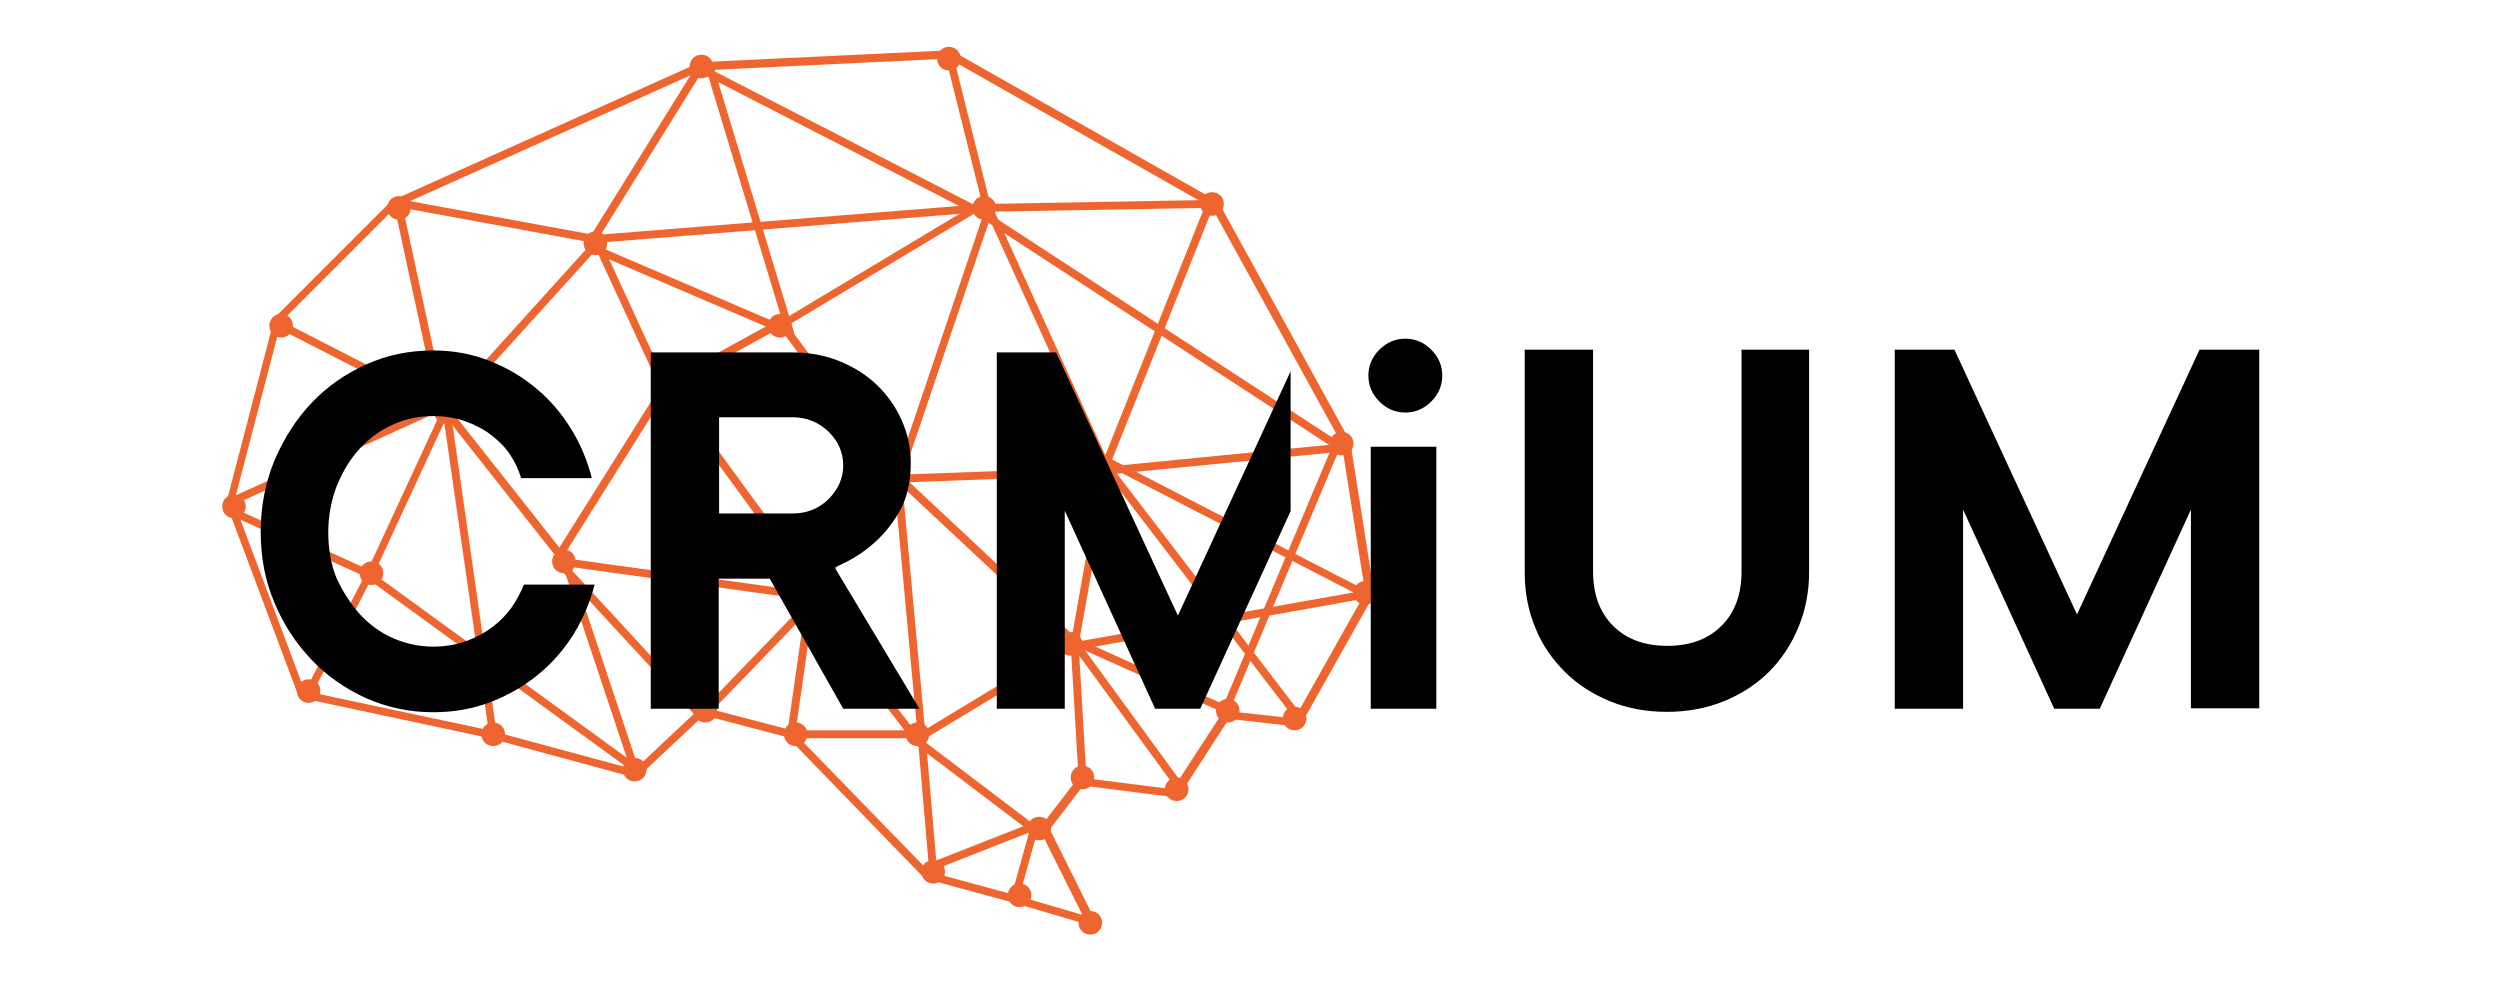 <?xml version="1.0" encoding="UTF-8"?> <svg xmlns="http://www.w3.org/2000/svg" width="135" height="54" viewBox="0 0 135 54" fill="none"><g clip-path="url(#clip0_85_18124)"><g clip-path="url(#clip1_85_18124)"><path d="M58.451 49.404L56.118 44.738L58.239 41.98L63.329 42.617L66.087 38.374L69.905 38.799L73.723 32.011L72.45 23.951L65.45 11.224L51.239 3.164L37.876 3.801L21.332 11.224L15.181 17.375L12.635 27.133L16.453 37.314L26.422 39.435L34.27 41.556L37.876 38.162L42.755 39.435L50.178 47.071L54.845 48.343L58.451 49.404ZM59.257 50.083L58.324 49.807L54.718 48.746L50.051 47.474L49.945 47.453L49.86 47.368L42.543 39.817L38.004 38.629L34.567 41.853L34.398 42.023L34.164 41.959L26.337 39.838L16.39 37.717L16.156 37.674L16.071 37.462L12.253 27.281L12.211 27.154L12.253 27.026L14.799 17.27L14.82 17.163L14.905 17.079L21.056 10.927L21.119 10.864L21.183 10.821L37.728 3.397L37.791 3.355H37.876L51.239 2.719H51.366L51.472 2.782L65.684 10.842L65.79 10.906L65.853 11.012L72.853 23.739L72.895 23.802L72.917 23.866L74.189 31.926L74.21 32.075L74.147 32.202L70.329 38.989L70.202 39.244L69.926 39.223L66.362 38.82L63.754 42.85L63.605 43.083L63.35 43.041L58.493 42.426L56.69 44.78L58.896 49.213L59.257 50.083Z" fill="#EF652F"></path><path d="M15.372 17.426L24.069 21.88L24.153 21.922L24.217 21.986L30.58 30.046L30.241 30.322L23.878 22.262L15.181 17.807C15.075 17.744 15.033 17.616 15.096 17.532C15.139 17.426 15.266 17.383 15.372 17.426ZM29.88 30.088L35.607 20.968L35.947 20.438L36.307 20.947L44.367 31.976L44.028 32.231L35.968 21.201L30.241 30.322L29.88 30.088ZM43.689 31.976L48.355 25.613L48.694 25.867L44.028 32.231L43.689 31.976ZM48.355 26.122L42.204 17.85L41.928 17.468L42.331 17.235L52.937 10.871L53.34 10.617L53.531 11.041L59.894 25.04L59.958 25.168L59.936 25.295L58.239 34.84L57.815 34.755L59.512 25.21L53.149 11.211L42.543 17.574L48.694 25.846L48.355 26.122ZM57.985 34.394L66.469 38.212L66.299 38.594L57.815 34.776L57.985 34.394ZM65.918 38.424L72.069 23.789L72.451 23.959L66.299 38.594L65.918 38.424ZM72.217 24.319L52.703 11.592L52.937 11.232L72.451 23.959L72.217 24.319ZM52.746 11.614L37.898 3.978L38.089 3.596L52.937 11.232L52.746 11.614ZM38.492 3.469L42.734 17.468L42.989 18.338L42.161 17.977L31.768 13.523L31.938 13.141L42.331 17.595L38.089 3.596L38.492 3.469ZM32.256 13.417L24.196 22.325L23.878 22.049L31.938 13.141L32.256 13.417ZM24.259 22.219L20.229 30.916L16.836 37.512C16.772 37.618 16.645 37.661 16.56 37.597C16.454 37.533 16.411 37.406 16.475 37.321L19.869 30.746L23.899 22.049L24.259 22.219Z" fill="#EF652F"></path><path d="M12.255 26.965L23.921 21.662L24.09 22.044L12.424 27.347C12.318 27.389 12.191 27.347 12.148 27.241C12.085 27.135 12.148 27.007 12.255 26.965ZM23.666 22.129L21.333 11.311L21.206 10.696L21.821 10.802L32.214 12.711L32.15 13.136L21.757 11.226L24.09 22.044L23.666 22.129ZM31.79 12.902L37.729 3.357C37.792 3.251 37.92 3.23 38.026 3.294C38.132 3.357 38.153 3.485 38.089 3.591L32.15 13.136L31.79 12.902Z" fill="#EF652F"></path><path d="M32.32 12.756L36.138 21.029L35.756 21.198L31.938 12.926C31.896 12.82 31.938 12.693 32.044 12.65C32.15 12.587 32.278 12.65 32.32 12.756ZM35.544 20.817L42.119 17.211C42.225 17.147 42.353 17.189 42.416 17.296C42.48 17.402 42.438 17.529 42.331 17.593L35.756 21.198L35.544 20.817Z" fill="#EF652F"></path><path d="M31.896 12.711L53.107 11.015H53.129H53.15L65.028 10.803L65.664 10.781L65.431 11.375L59.916 25.162L59.513 25.014L65.028 11.227L53.15 11.439L31.939 13.136C31.833 13.136 31.727 13.051 31.706 12.945C31.706 12.818 31.79 12.733 31.896 12.711ZM59.704 24.632L73.279 31.632L74.403 32.204L73.173 32.416L57.689 35.174L57.604 34.75L73.088 31.992L59.513 24.993L59.704 24.632ZM57.816 35.131L49.756 40.01L49.438 40.201L49.205 39.904L43.478 32.48L43.817 32.225L49.544 39.649L57.604 34.771L57.816 35.131ZM44.114 32.523L38.175 38.674L37.857 38.992L37.56 38.652L29.924 30.38L30.242 30.104L37.878 38.377L43.817 32.225L44.114 32.523ZM30.645 29.977L34.251 40.795L34.675 42.046L33.615 41.261L19.615 31.08L19.849 30.741L33.848 40.922L30.242 30.104L30.645 29.977ZM19.679 31.123L12.255 27.729C12.149 27.686 12.107 27.559 12.149 27.453C12.191 27.347 12.319 27.305 12.425 27.347L19.849 30.741L19.679 31.123Z" fill="#EF652F"></path><path d="M24.302 21.985L26.848 39.803C26.869 39.909 26.784 40.036 26.678 40.036C26.572 40.057 26.445 39.972 26.445 39.866L23.878 22.049C23.857 21.943 23.942 21.816 24.069 21.816C24.175 21.795 24.281 21.879 24.302 21.985Z" fill="#EF652F"></path><path d="M51.433 2.848L53.554 11.332L53.575 11.46L53.532 11.587L48.654 26.01L48.272 25.862L53.151 11.438L51.029 2.954C51.008 2.848 51.072 2.721 51.178 2.699C51.305 2.678 51.411 2.742 51.433 2.848ZM48.696 25.819L49.969 39.606L50.605 47.03L50.181 47.073L49.545 39.649L48.272 25.862L48.696 25.819ZM50.033 46.67L55.972 44.337L56.12 44.739L50.181 47.073L50.033 46.67ZM55.866 45.079L48.866 39.776L49.121 39.437L56.12 44.739L55.866 45.079ZM49.121 39.861H42.969H42.481L42.545 39.373L43.606 31.949L44.03 32.013L42.969 39.437H49.121V39.861ZM43.966 32.437L30.179 30.528C30.073 30.507 29.988 30.401 29.988 30.295C30.009 30.189 30.116 30.104 30.222 30.104L44.009 32.013L43.966 32.437Z" fill="#EF652F"></path><path d="M72.493 24.381L59.555 25.653H59.533H59.512L48.058 26.078L48.037 25.653L59.491 25.229L72.43 23.956C72.536 23.935 72.642 24.02 72.663 24.147C72.684 24.253 72.599 24.359 72.493 24.381ZM48.355 25.335L58.112 34.456L58.24 34.562V34.731L58.664 41.943C58.664 42.071 58.579 42.155 58.473 42.177C58.346 42.177 58.261 42.092 58.24 41.986L57.815 34.774L48.058 25.653L48.355 25.335Z" fill="#EF652F"></path><path d="M59.852 24.977L70.245 38.551C70.309 38.636 70.309 38.785 70.203 38.848C70.118 38.912 69.969 38.912 69.906 38.806L59.512 25.231C59.449 25.146 59.449 24.998 59.555 24.934C59.639 24.87 59.788 24.87 59.852 24.977Z" fill="#EF652F"></path><path d="M54.656 48.244L55.716 44.426C55.737 44.32 55.865 44.256 55.971 44.278C56.077 44.299 56.14 44.426 56.119 44.532L55.059 48.35C55.038 48.456 54.91 48.52 54.804 48.498C54.677 48.456 54.613 48.35 54.656 48.244Z" fill="#EF652F"></path><path d="M58.154 34.517L63.881 42.365C63.944 42.45 63.923 42.598 63.838 42.662C63.753 42.726 63.605 42.704 63.541 42.62L57.814 34.772C57.751 34.687 57.772 34.538 57.857 34.474C57.963 34.411 58.09 34.432 58.154 34.517Z" fill="#EF652F"></path><path d="M15.182 18.227C14.821 18.227 14.545 17.952 14.545 17.591C14.545 17.23 14.821 16.955 15.182 16.955C15.542 16.955 15.818 17.23 15.818 17.591C15.818 17.952 15.542 18.227 15.182 18.227ZM21.545 11.864C21.184 11.864 20.909 11.588 20.909 11.228C20.909 10.867 21.184 10.591 21.545 10.591C21.905 10.591 22.181 10.867 22.181 11.228C22.181 11.588 21.905 11.864 21.545 11.864ZM32.15 13.773C31.79 13.773 31.514 13.497 31.514 13.137C31.514 12.776 31.79 12.5 32.15 12.5C32.511 12.5 32.787 12.776 32.787 13.137C32.787 13.497 32.511 13.773 32.15 13.773ZM37.877 4.228C37.517 4.228 37.241 3.952 37.241 3.592C37.241 3.231 37.517 2.955 37.877 2.955C38.238 2.955 38.514 3.231 38.514 3.592C38.514 3.952 38.238 4.228 37.877 4.228ZM51.24 3.804C50.88 3.804 50.604 3.528 50.604 3.168C50.604 2.807 50.88 2.531 51.24 2.531C51.601 2.531 51.877 2.807 51.877 3.168C51.877 3.528 51.601 3.804 51.24 3.804ZM53.149 11.864C52.789 11.864 52.513 11.588 52.513 11.228C52.513 10.867 52.789 10.591 53.149 10.591C53.51 10.591 53.786 10.867 53.786 11.228C53.786 11.588 53.51 11.864 53.149 11.864ZM42.12 18.227C41.759 18.227 41.483 17.952 41.483 17.591C41.483 17.23 41.759 16.955 42.12 16.955C42.48 16.955 42.756 17.23 42.756 17.591C42.756 17.952 42.48 18.227 42.12 18.227ZM35.968 21.833C35.608 21.833 35.332 21.558 35.332 21.197C35.332 20.836 35.608 20.561 35.968 20.561C36.329 20.561 36.605 20.836 36.605 21.197C36.605 21.558 36.329 21.833 35.968 21.833ZM24.09 22.894C23.73 22.894 23.454 22.618 23.454 22.257C23.454 21.897 23.73 21.621 24.09 21.621C24.451 21.621 24.727 21.897 24.727 22.257C24.727 22.618 24.451 22.894 24.09 22.894ZM20.06 31.59C19.7 31.59 19.424 31.314 19.424 30.954C19.424 30.593 19.7 30.318 20.06 30.318C20.421 30.318 20.697 30.593 20.697 30.954C20.697 31.314 20.421 31.59 20.06 31.59ZM12.636 27.984C12.276 27.984 12 27.709 12 27.348C12 26.988 12.276 26.712 12.636 26.712C12.997 26.712 13.273 26.988 13.273 27.348C13.273 27.709 12.997 27.984 12.636 27.984ZM16.666 37.953C16.306 37.953 16.03 37.678 16.03 37.317C16.03 36.957 16.306 36.681 16.666 36.681C17.027 36.681 17.303 36.957 17.303 37.317C17.303 37.678 17.027 37.953 16.666 37.953ZM26.636 40.287C26.275 40.287 25.999 40.011 25.999 39.65C25.999 39.29 26.275 39.014 26.636 39.014C26.996 39.014 27.272 39.29 27.272 39.65C27.272 40.011 26.996 40.287 26.636 40.287ZM30.453 30.954C30.093 30.954 29.817 30.678 29.817 30.318C29.817 29.957 30.093 29.681 30.453 29.681C30.814 29.681 31.09 29.957 31.09 30.318C31.09 30.678 30.814 30.954 30.453 30.954ZM34.272 42.196C33.911 42.196 33.635 41.92 33.635 41.559C33.635 41.199 33.911 40.923 34.272 40.923C34.632 40.923 34.908 41.199 34.908 41.559C34.908 41.92 34.632 42.196 34.272 42.196ZM42.968 40.287C42.607 40.287 42.332 40.011 42.332 39.65C42.332 39.29 42.607 39.014 42.968 39.014C43.329 39.014 43.604 39.29 43.604 39.65C43.604 40.011 43.329 40.287 42.968 40.287ZM44.029 32.863C43.668 32.863 43.392 32.587 43.392 32.227C43.392 31.866 43.668 31.59 44.029 31.59C44.389 31.59 44.665 31.866 44.665 32.227C44.665 32.587 44.389 32.863 44.029 32.863ZM48.271 26.5C47.91 26.5 47.634 26.224 47.634 25.863C47.634 25.503 47.91 25.227 48.271 25.227C48.631 25.227 48.907 25.503 48.907 25.863C48.907 26.224 48.631 26.5 48.271 26.5ZM59.513 25.863C59.152 25.863 58.876 25.588 58.876 25.227C58.876 24.866 59.152 24.591 59.513 24.591C59.873 24.591 60.149 24.866 60.149 25.227C60.149 25.588 59.873 25.863 59.513 25.863ZM65.452 11.652C65.091 11.652 64.815 11.376 64.815 11.016C64.815 10.655 65.091 10.379 65.452 10.379C65.812 10.379 66.088 10.655 66.088 11.016C66.088 11.376 65.812 11.652 65.452 11.652ZM72.451 24.591C72.091 24.591 71.815 24.315 71.815 23.954C71.815 23.594 72.091 23.318 72.451 23.318C72.812 23.318 73.088 23.594 73.088 23.954C73.088 24.315 72.812 24.591 72.451 24.591ZM73.724 32.651C73.363 32.651 73.088 32.375 73.088 32.014C73.088 31.654 73.363 31.378 73.724 31.378C74.085 31.378 74.36 31.654 74.36 32.014C74.36 32.375 74.085 32.651 73.724 32.651ZM57.816 35.408C57.455 35.408 57.179 35.133 57.179 34.772C57.179 34.411 57.455 34.136 57.816 34.136C58.176 34.136 58.452 34.411 58.452 34.772C58.452 35.133 58.176 35.408 57.816 35.408ZM49.543 40.287C49.183 40.287 48.907 40.011 48.907 39.65C48.907 39.29 49.183 39.014 49.543 39.014C49.904 39.014 50.18 39.29 50.18 39.65C50.18 40.011 49.904 40.287 49.543 40.287ZM58.452 42.62C58.091 42.62 57.816 42.344 57.816 41.984C57.816 41.623 58.091 41.347 58.452 41.347C58.813 41.347 59.088 41.623 59.088 41.984C59.088 42.344 58.813 42.62 58.452 42.62ZM56.119 45.377C55.758 45.377 55.483 45.102 55.483 44.741C55.483 44.38 55.758 44.105 56.119 44.105C56.479 44.105 56.755 44.38 56.755 44.741C56.755 45.102 56.479 45.377 56.119 45.377ZM50.392 47.711C50.031 47.711 49.755 47.435 49.755 47.074C49.755 46.714 50.031 46.438 50.392 46.438C50.752 46.438 51.028 46.714 51.028 47.074C51.028 47.435 50.752 47.711 50.392 47.711ZM55.058 48.983C54.698 48.983 54.422 48.708 54.422 48.347C54.422 47.986 54.698 47.711 55.058 47.711C55.419 47.711 55.695 47.986 55.695 48.347C55.695 48.708 55.419 48.983 55.058 48.983ZM58.876 50.468C58.516 50.468 58.24 50.192 58.24 49.832C58.24 49.471 58.516 49.195 58.876 49.195C59.237 49.195 59.513 49.471 59.513 49.832C59.513 50.192 59.237 50.468 58.876 50.468ZM63.543 43.256C63.182 43.256 62.906 42.98 62.906 42.62C62.906 42.259 63.182 41.984 63.543 41.984C63.903 41.984 64.179 42.259 64.179 42.62C64.179 42.98 63.903 43.256 63.543 43.256ZM66.3 39.014C65.939 39.014 65.664 38.738 65.664 38.378C65.664 38.017 65.939 37.741 66.3 37.741C66.661 37.741 66.936 38.017 66.936 38.378C66.936 38.738 66.661 39.014 66.3 39.014ZM69.906 39.438C69.545 39.438 69.27 39.163 69.27 38.802C69.27 38.441 69.545 38.166 69.906 38.166C70.266 38.166 70.542 38.441 70.542 38.802C70.542 39.163 70.266 39.438 69.906 39.438ZM38.09 39.014C37.729 39.014 37.453 38.738 37.453 38.378C37.453 38.017 37.729 37.741 38.09 37.741C38.45 37.741 38.726 38.017 38.726 38.378C38.726 38.738 38.45 39.014 38.09 39.014Z" fill="#EF652F"></path><path d="M118.309 38.27V27.516L113.388 38.27H110.927L106.006 27.516V38.27H102.316V18.883H105.54L112.158 33.179L118.775 18.883H121.999V38.249H118.309V38.27ZM95.528 36.276C94.849 36.955 94.022 37.485 93.089 37.867C92.156 38.249 91.116 38.44 90.013 38.44C88.91 38.44 87.871 38.249 86.938 37.867C86.004 37.485 85.177 36.955 84.499 36.276C83.82 35.597 83.268 34.812 82.908 33.9C82.526 32.988 82.335 31.991 82.335 30.91V18.883H86.026V30.867C86.026 32.097 86.386 33.073 87.107 33.794C87.829 34.515 88.804 34.876 90.034 34.876C91.265 34.876 92.24 34.515 92.962 33.794C93.683 33.073 94.043 32.097 94.043 30.867V18.883H97.692V30.867C97.692 31.949 97.501 32.946 97.119 33.858C96.737 34.791 96.207 35.597 95.528 36.276ZM75.887 22.277C75.357 22.277 74.89 22.086 74.487 21.683C74.084 21.28 73.893 20.813 73.893 20.283C73.893 19.753 74.084 19.286 74.487 18.883C74.89 18.48 75.357 18.289 75.887 18.289C76.417 18.289 76.884 18.48 77.287 18.883C77.69 19.286 77.881 19.753 77.881 20.283C77.881 20.813 77.69 21.28 77.287 21.683C76.884 22.086 76.417 22.277 75.887 22.277ZM62.376 38.27L57.497 27.579V38.27H53.827V19.031H57.03L63.606 33.243L69.693 20.05V27.601L64.815 38.27H62.376ZM45.534 38.27L41.568 31.249H38.81V38.27H35.141V19.031H42.776C43.689 19.031 44.537 19.18 45.322 19.498C46.107 19.816 46.785 20.241 47.358 20.792C47.931 21.343 48.376 21.98 48.694 22.701C49.013 23.422 49.182 24.186 49.182 24.971C49.182 26.052 48.97 26.943 48.546 27.664C48.122 28.386 47.634 28.958 47.104 29.404C46.489 29.934 45.81 30.337 45.067 30.634L49.649 38.27H45.534ZM45.534 25.14C45.534 24.44 45.279 23.846 44.749 23.316C44.219 22.807 43.561 22.531 42.798 22.531H38.831V27.728H42.798C43.561 27.728 44.219 27.473 44.749 26.943C45.258 26.434 45.534 25.819 45.534 25.14ZM19.423 33.158C19.932 33.709 20.526 34.155 21.205 34.452C21.884 34.749 22.605 34.918 23.39 34.918C24.047 34.918 24.641 34.812 25.172 34.621C25.702 34.431 26.168 34.176 26.593 33.858C27.017 33.54 27.356 33.179 27.632 32.797C27.908 32.394 28.12 31.991 28.29 31.567H32.107C31.874 32.479 31.514 33.349 31.005 34.197C30.495 35.025 29.859 35.767 29.117 36.382C28.374 36.997 27.526 37.506 26.55 37.888C25.575 38.27 24.535 38.461 23.39 38.461C22.117 38.461 20.929 38.206 19.805 37.718C18.681 37.209 17.684 36.531 16.835 35.64C15.987 34.749 15.308 33.731 14.82 32.543C14.311 31.355 14.078 30.082 14.078 28.704C14.078 27.346 14.333 26.052 14.82 24.864C15.33 23.677 15.987 22.637 16.835 21.746C17.684 20.856 18.66 20.177 19.805 19.668C20.929 19.159 22.138 18.925 23.39 18.925C24.493 18.925 25.511 19.116 26.465 19.498C27.42 19.88 28.247 20.368 28.989 21.004C29.732 21.619 30.347 22.362 30.856 23.189C31.365 24.016 31.726 24.907 31.959 25.819H28.141C28.014 25.395 27.823 24.971 27.568 24.589C27.314 24.186 26.974 23.846 26.571 23.528C26.168 23.21 25.702 22.956 25.172 22.765C24.641 22.574 24.047 22.468 23.39 22.468C22.626 22.468 21.884 22.616 21.205 22.934C20.526 23.231 19.932 23.677 19.423 24.228C18.914 24.78 18.511 25.458 18.193 26.222C17.896 26.986 17.726 27.834 17.726 28.746C17.726 29.658 17.875 30.507 18.193 31.27C18.511 31.928 18.914 32.585 19.423 33.158ZM77.562 38.27H74.02V24.122H77.562V38.27Z" fill="black"></path></g></g><defs><clipPath id="clip0_85_18124"><rect width="135" height="53.997" rx="10.799" fill="white"></rect></clipPath><clipPath id="clip1_85_18124"><rect width="110" height="61" fill="white" transform="translate(12 -4)"></rect></clipPath></defs></svg> 